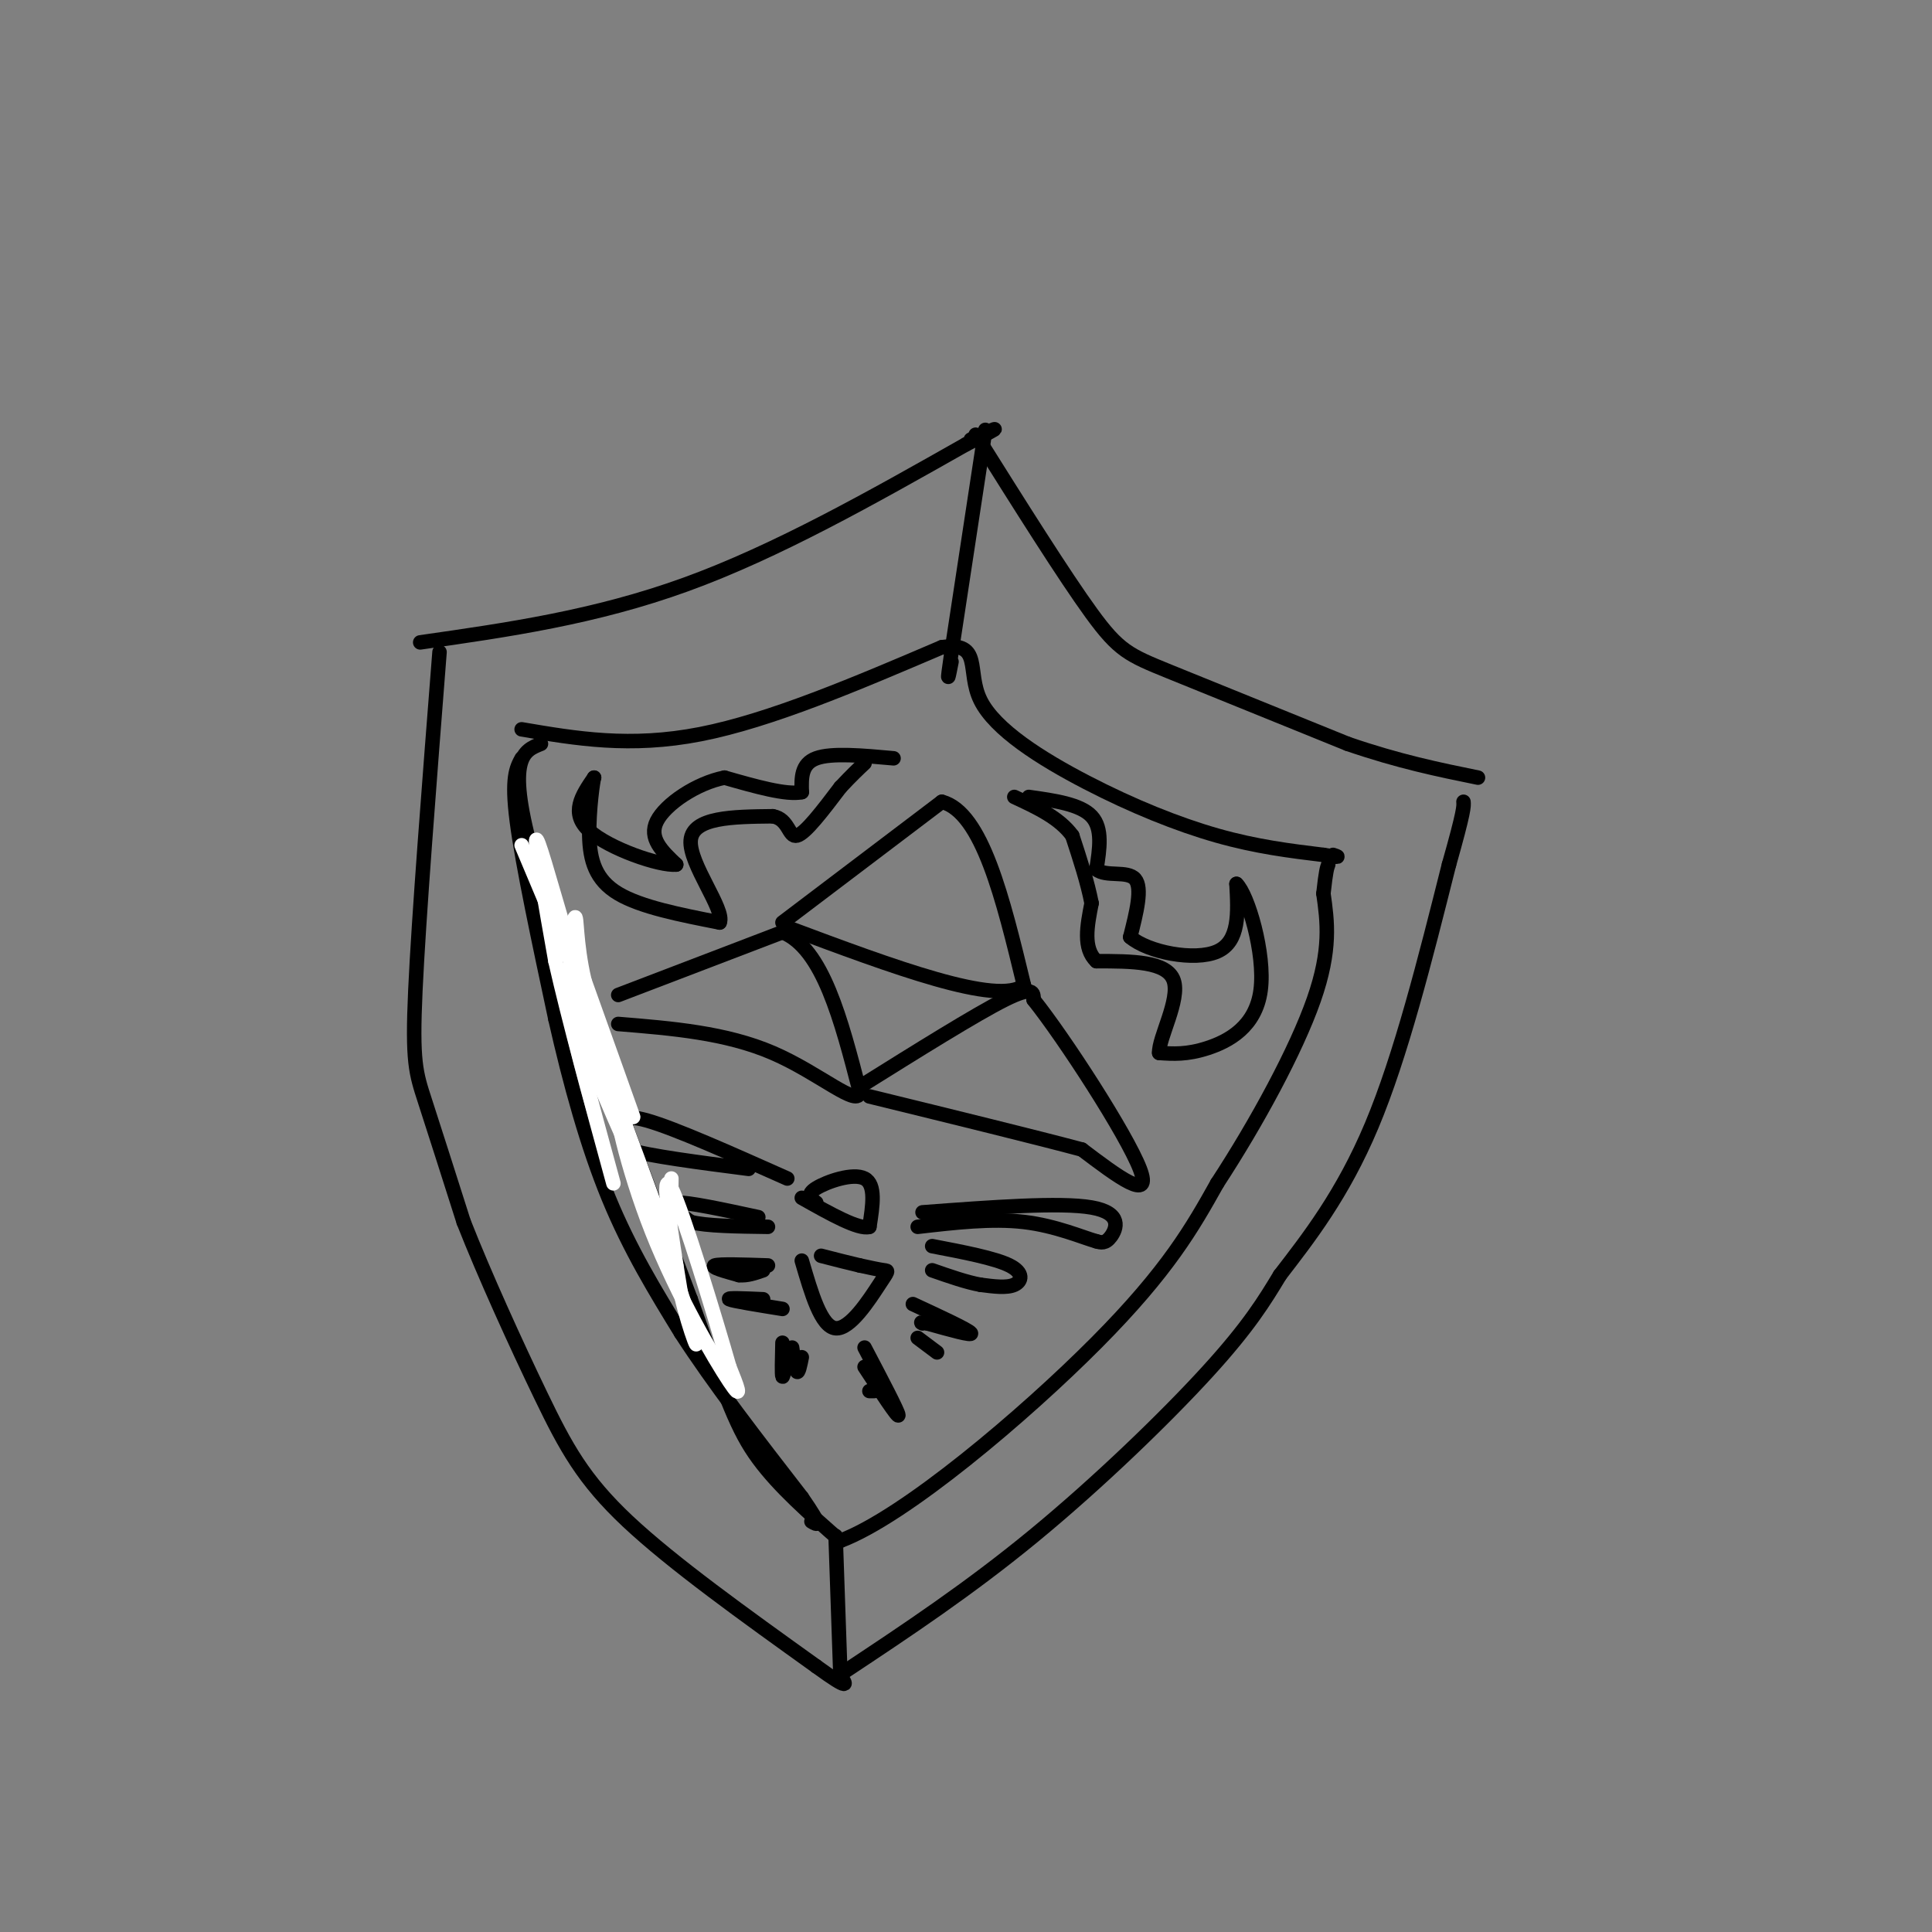 <svg viewBox='0 0 400 400' version='1.1' xmlns='http://www.w3.org/2000/svg' xmlns:xlink='http://www.w3.org/1999/xlink'><rect x="0" y="0" width="400" height="400" fill="#808080" stroke="none"/><g fill='none' stroke='rgb(0,0,0)' stroke-width='3' stroke-linecap='round' stroke-linejoin='round'><path d='M87,133c18.083,-2.583 36.167,-5.167 55,-12c18.833,-6.833 38.417,-17.917 58,-29'/><path d='M200,92c9.833,-5.000 5.417,-3.000 1,-1'/><path d='M202,90c9.178,14.622 18.356,29.244 24,37c5.644,7.756 7.756,8.644 16,12c8.244,3.356 22.622,9.178 37,15'/><path d='M279,154c10.667,3.667 18.833,5.333 27,7'/><path d='M91,135c-2.156,27.556 -4.311,55.111 -5,70c-0.689,14.889 0.089,17.111 2,23c1.911,5.889 4.956,15.444 8,25'/><path d='M96,253c4.250,10.821 10.875,25.375 16,36c5.125,10.625 8.750,17.321 18,26c9.250,8.679 24.125,19.339 39,30'/><path d='M169,345c7.333,5.333 6.167,3.667 5,2'/><path d='M175,346c12.800,-8.489 25.600,-16.978 39,-28c13.400,-11.022 27.400,-24.578 36,-34c8.600,-9.422 11.800,-14.711 15,-20'/><path d='M265,264c5.844,-7.600 12.956,-16.600 19,-31c6.044,-14.400 11.022,-34.200 16,-54'/><path d='M300,179c3.167,-11.167 3.083,-12.083 3,-13'/><path d='M108,151c11.250,1.917 22.500,3.833 37,1c14.500,-2.833 32.250,-10.417 50,-18'/><path d='M195,134c8.574,-1.161 5.010,4.936 8,11c2.990,6.064 12.536,12.094 22,17c9.464,4.906 18.847,8.687 27,11c8.153,2.313 15.077,3.156 22,4'/><path d='M274,177c4.000,0.667 3.000,0.333 2,0'/><path d='M112,154c-3.583,1.417 -7.167,2.833 -2,22c5.167,19.167 19.083,56.083 33,93'/><path d='M143,269c7.489,21.044 9.711,27.156 14,33c4.289,5.844 10.644,11.422 17,17'/><path d='M174,319c13.311,-5.000 38.089,-26.000 53,-41c14.911,-15.000 19.956,-24.000 25,-33'/><path d='M252,245c8.244,-12.600 16.356,-27.600 20,-38c3.644,-10.400 2.822,-16.200 2,-22'/><path d='M274,185c0.500,-4.667 0.750,-5.333 1,-6'/><path d='M173,318c0.000,0.000 1.000,29.000 1,29'/><path d='M204,89c0.000,0.000 -7.000,46.000 -7,46'/><path d='M197,135c-1.167,8.000 -0.583,5.000 0,2'/><path d='M162,191c0.000,0.000 33.000,-25.000 33,-25'/><path d='M195,166c8.333,2.167 12.667,20.083 17,38'/><path d='M212,204c-5.333,4.333 -27.167,-3.833 -49,-12'/><path d='M128,206c0.000,0.000 34.000,-13.000 34,-13'/><path d='M162,193c8.333,3.333 12.167,18.167 16,33'/><path d='M178,226c-0.089,3.622 -8.311,-3.822 -18,-8c-9.689,-4.178 -20.844,-5.089 -32,-6'/><path d='M178,225c12.000,-7.500 24.000,-15.000 30,-18c6.000,-3.000 6.000,-1.500 6,0'/><path d='M214,207c6.356,7.956 19.244,27.844 22,35c2.756,7.156 -4.622,1.578 -12,-4'/><path d='M224,238c-9.333,-2.500 -26.667,-6.750 -44,-11'/><path d='M169,249c-1.089,-0.822 -2.178,-1.644 0,-3c2.178,-1.356 7.622,-3.244 10,-2c2.378,1.244 1.689,5.622 1,10'/><path d='M180,254c-2.167,0.667 -8.083,-2.667 -14,-6'/><path d='M191,251c14.267,-1.067 28.533,-2.133 35,-1c6.467,1.133 5.133,4.467 4,6c-1.133,1.533 -2.067,1.267 -3,1'/><path d='M227,257c-2.822,-0.778 -8.378,-3.222 -15,-4c-6.622,-0.778 -14.311,0.111 -22,1'/><path d='M193,258c6.489,1.244 12.978,2.489 16,4c3.022,1.511 2.578,3.289 1,4c-1.578,0.711 -4.289,0.356 -7,0'/><path d='M203,266c-2.833,-0.500 -6.417,-1.750 -10,-3'/><path d='M189,270c5.750,2.667 11.500,5.333 12,6c0.500,0.667 -4.250,-0.667 -9,-2'/><path d='M192,274c-1.667,-0.333 -1.333,-0.167 -1,0'/><path d='M190,277c0.000,0.000 4.000,3.000 4,3'/><path d='M166,261c2.000,6.851 4.000,13.702 7,14c3.000,0.298 7.000,-5.958 9,-9c2.000,-3.042 2.000,-2.869 1,-3c-1.000,-0.131 -3.000,-0.565 -5,-1'/><path d='M178,262c-2.167,-0.500 -5.083,-1.250 -8,-2'/><path d='M179,279c3.500,6.667 7.000,13.333 7,14c0.000,0.667 -3.500,-4.667 -7,-10'/><path d='M166,281c-0.333,1.667 -0.667,3.333 -1,3c-0.333,-0.333 -0.667,-2.667 -1,-5'/><path d='M163,244c-11.667,-5.200 -23.333,-10.400 -29,-12c-5.667,-1.600 -5.333,0.400 -5,2c0.333,1.600 0.667,2.800 1,4'/><path d='M130,238c4.333,1.333 14.667,2.667 25,4'/><path d='M157,252c-7.333,-1.583 -14.667,-3.167 -17,-3c-2.333,0.167 0.333,2.083 3,4'/><path d='M143,253c3.167,0.833 9.583,0.917 16,1'/><path d='M159,262c-5.000,-0.167 -10.000,-0.333 -11,0c-1.000,0.333 2.000,1.167 5,2'/><path d='M153,264c1.667,0.167 3.333,-0.417 5,-1'/><path d='M158,269c-3.833,-0.167 -7.667,-0.333 -7,0c0.667,0.333 5.833,1.167 11,2'/><path d='M162,278c-0.083,3.333 -0.167,6.667 0,7c0.167,0.333 0.583,-2.333 1,-5'/><path d='M180,288c0.000,0.000 1.000,0.000 1,0'/><path d='M185,157c-6.417,-0.583 -12.833,-1.167 -16,0c-3.167,1.167 -3.083,4.083 -3,7'/><path d='M166,164c-3.167,0.667 -9.583,-1.167 -16,-3'/><path d='M150,161c-5.778,1.133 -12.222,5.467 -14,9c-1.778,3.533 1.111,6.267 4,9'/><path d='M140,179c-3.422,0.333 -13.978,-3.333 -18,-7c-4.022,-3.667 -1.511,-7.333 1,-11'/><path d='M123,161c-0.179,0.369 -1.125,6.792 -1,12c0.125,5.208 1.321,9.202 6,12c4.679,2.798 12.839,4.399 21,6'/><path d='M149,191c1.178,-2.622 -6.378,-12.178 -6,-17c0.378,-4.822 8.689,-4.911 17,-5'/><path d='M160,169c3.356,0.556 3.244,4.444 5,4c1.756,-0.444 5.378,-5.222 9,-10'/><path d='M174,163c2.333,-2.500 3.667,-3.750 5,-5'/><path d='M213,165c5.333,0.750 10.667,1.500 13,4c2.333,2.500 1.667,6.750 1,11'/><path d='M227,180c1.978,1.622 6.422,0.178 8,2c1.578,1.822 0.289,6.911 -1,12'/><path d='M234,194c3.667,3.156 13.333,5.044 18,3c4.667,-2.044 4.333,-8.022 4,-14'/><path d='M256,183c2.286,2.107 6.000,14.375 5,22c-1.000,7.625 -6.714,10.607 -11,12c-4.286,1.393 -7.143,1.196 -10,1'/><path d='M240,218c-0.178,-3.000 4.378,-11.000 3,-15c-1.378,-4.000 -8.689,-4.000 -16,-4'/><path d='M227,199c-2.833,-2.667 -1.917,-7.333 -1,-12'/><path d='M226,187c-0.833,-4.333 -2.417,-9.167 -4,-14'/><path d='M222,173c-2.667,-3.667 -7.333,-5.833 -12,-8'/><path d='M108,157c-1.083,2.000 -2.167,4.000 -1,13c1.167,9.000 4.583,25.000 8,41'/><path d='M115,211c3.022,13.356 6.578,26.244 11,37c4.422,10.756 9.711,19.378 15,28'/><path d='M141,276c6.667,10.333 15.833,22.167 25,34'/><path d='M166,310c4.500,6.500 3.250,5.750 2,5'/></g>
<g fill='none' stroke='rgb(255,255,255)' stroke-width='3' stroke-linecap='round' stroke-linejoin='round'><path d='M108,175c0.000,0.000 16.000,38.000 16,38'/><path d='M124,213c4.489,11.156 7.711,20.044 7,18c-0.711,-2.044 -5.356,-15.022 -10,-28'/><path d='M121,203c-1.857,-7.964 -1.500,-13.875 -2,-13c-0.500,0.875 -1.857,8.536 0,18c1.857,9.464 6.929,20.732 12,32'/><path d='M131,240c4.400,11.333 9.400,23.667 9,22c-0.400,-1.667 -6.200,-17.333 -12,-33'/><path d='M128,229c-1.226,-1.107 1.708,12.625 7,26c5.292,13.375 12.940,26.393 16,31c3.060,4.607 1.530,0.804 0,-3'/><path d='M151,283c-2.756,-9.667 -9.644,-32.333 -12,-37c-2.356,-4.667 -0.178,8.667 2,22'/><path d='M141,268c1.689,7.556 4.911,15.444 2,6c-2.911,-9.444 -11.956,-36.222 -21,-63'/><path d='M122,211c-3.833,-11.000 -2.917,-7.000 -2,-3'/><path d='M120,216c4.750,9.917 9.500,19.833 9,16c-0.500,-3.833 -6.250,-21.417 -12,-39'/><path d='M117,193c-3.378,-11.400 -5.822,-20.400 -6,-19c-0.178,1.400 1.911,13.200 4,25'/><path d='M115,199c2.667,11.833 7.333,28.917 12,46'/><path d='M128,229c3.583,12.750 7.167,25.500 9,28c1.833,2.500 1.917,-5.250 2,-13'/></g>
</svg>